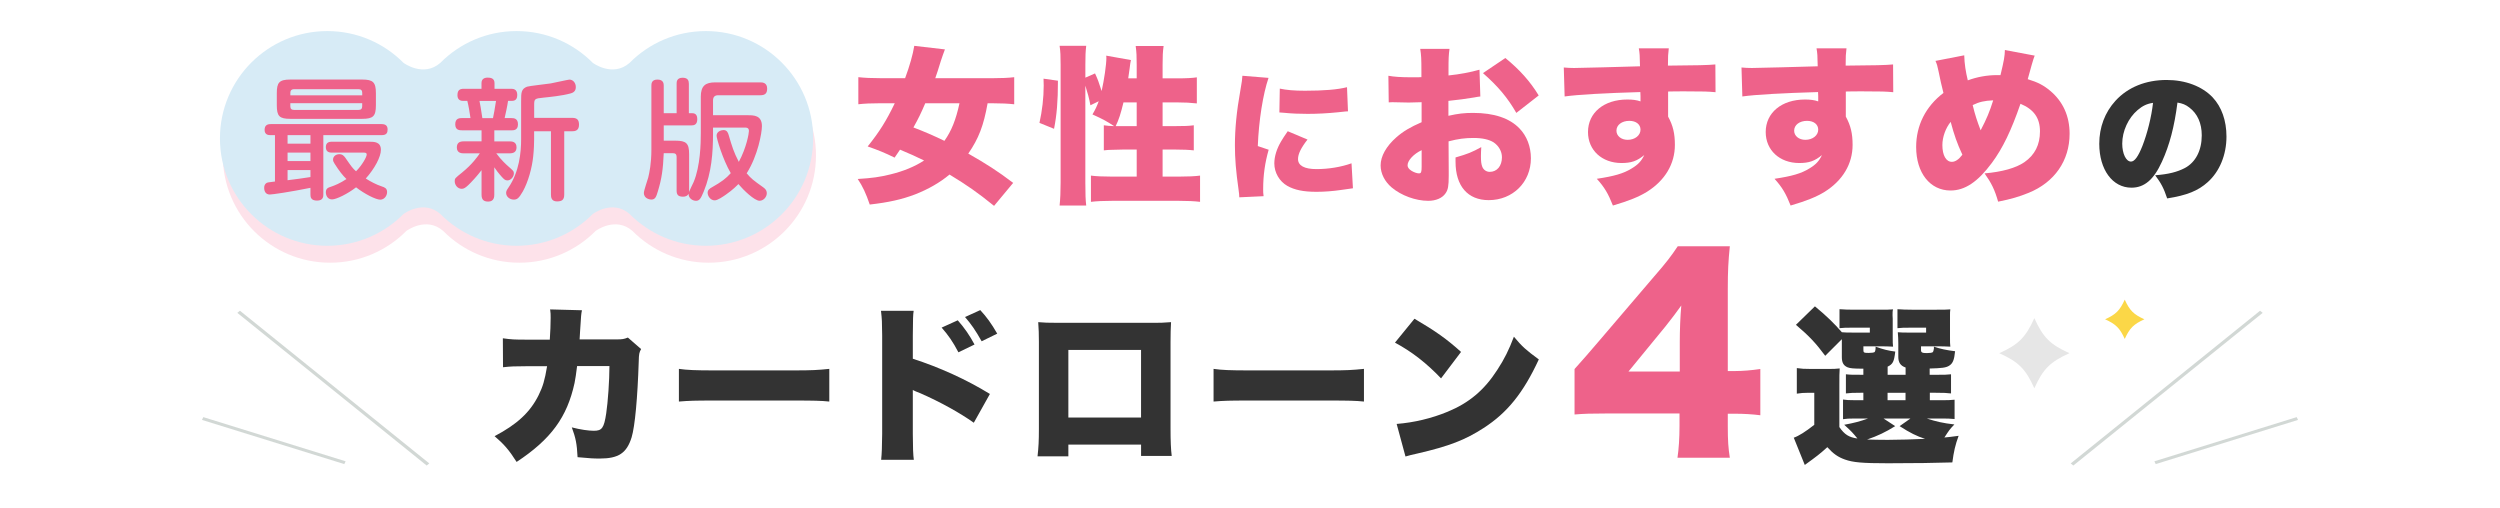 <?xml version="1.0" encoding="UTF-8"?><svg id="Layer_2" xmlns="http://www.w3.org/2000/svg" viewBox="0 0 885 180"><defs><style>.cls-1{fill:none;}.cls-2{fill:#e6e6e6;}.cls-3{fill:#ee628a;}.cls-4{fill:#fde2ea;}.cls-5{fill:#fbd747;}.cls-6{fill:#333;}.cls-7{fill:#d7ebf6;}.cls-8{fill:#d2d8d5;}</style></defs><g id="PC"><g><rect class="cls-1" width="885" height="180"/><g><g><path class="cls-6" d="m194.63,120.21c.18-2.34.3-5.82.3-7.68,0-1.26,0-1.74-.18-3l11.27.3c-.3,1.38-.3,1.56-.66,7.26q-.06,1.62-.18,3.06h13.07c1.98,0,2.7-.12,4.02-.66l4.68,4.08c-.66,1.2-.78,1.68-.84,4.44-.42,12.83-1.32,22.85-2.52,26.81-1.74,5.58-4.62,7.5-11.27,7.5-2.34,0-3.24-.06-7.86-.48-.24-4.8-.66-6.78-2.04-10.55,3,.78,5.94,1.2,7.8,1.2,2.88,0,3.6-.96,4.38-6.18.6-4.02,1.14-11.57,1.14-16.73h-11.45q-.48,3.96-.9,6c-2.64,12.11-8.33,19.91-20.51,27.94-2.7-4.26-4.5-6.3-7.8-9.12,7.98-4.2,12.59-8.46,15.59-14.51,1.5-3.06,2.16-5.22,3-10.25h-7.5c-4.02,0-5.28.06-8.1.36l-.06-10.25c3,.42,4.08.48,8.34.48h8.28Z"/><path class="cls-6" d="m240.33,130.58c2.82.42,6.06.54,12.29.54h28.66c6,0,8.28-.12,12.29-.54v11.57c-2.88-.3-5.52-.36-12.35-.36h-28.54c-6.72,0-8.69.06-12.35.36v-11.57Z"/><path class="cls-6" d="m311.93,162.79c.24-2.52.3-4.26.36-9.17v-34.9c-.06-5.16-.06-5.46-.42-8.7h11.57c-.24,1.56-.24,2.52-.3,8.76v8.21c9.47,3.06,18.89,7.32,27.29,12.47l-5.7,10.19c-4.98-3.54-11.93-7.38-18.89-10.43-1.8-.72-1.98-.78-2.16-.9-.18-.06-.3-.12-.54-.3v15.59c0,4.44.12,7.62.36,9.17h-11.57Zm27.11-49.41c2.34,2.64,4.26,5.4,5.94,8.58l-5.7,2.76c-1.98-3.78-3.54-6-5.94-8.75l5.7-2.58Zm7.98-3.6c2.22,2.4,3.9,4.68,6,8.33l-5.52,2.7c-2.1-3.78-3.78-6.18-5.88-8.58l5.4-2.46Z"/><path class="cls-6" d="m378.2,157.39v4.14h-10.91c.36-3.3.48-5.34.48-9.77v-30.82c0-2.58-.06-4.44-.24-6.9,2.1.18,3.3.24,7.26.24h32.32c3.72,0,4.62,0,7.44-.24-.12,2.1-.18,4.26-.18,7.08v30.4c0,4.62.12,7.5.42,9.89h-10.85v-4.02h-25.73Zm25.73-33.52h-25.73v23.93h25.73v-23.93Z"/><path class="cls-6" d="m429.6,130.58c2.82.42,6.06.54,12.29.54h28.66c6,0,8.28-.12,12.29-.54v11.57c-2.88-.3-5.52-.36-12.35-.36h-28.54c-6.72,0-8.69.06-12.35.36v-11.57Z"/><path class="cls-6" d="m500.72,112.83c7.56,4.44,11.45,7.2,16.49,11.75l-7.08,9.36c-5.22-5.46-10.31-9.42-16.31-12.65l6.9-8.46Zm-6.3,37.24c6.12-.48,12.41-1.98,18.05-4.32,7.56-3.12,12.95-7.62,17.57-14.81,2.52-3.84,4.14-7.14,5.88-11.75,2.94,3.54,4.32,4.74,8.82,8.04-5.46,11.81-11.15,18.89-19.55,24.29-6.48,4.2-12.17,6.42-23.33,9-2.34.54-2.7.6-4.32,1.08l-3.12-11.51Z"/></g><g><path class="cls-3" d="m557.39,130.64q4.05-4.5,8.64-9.9l19.52-22.85c4.32-4.95,6.03-7.2,8.37-10.71h18.44c-.54,5.31-.72,8.91-.72,14.93v29.24h2.61c2.79,0,5.76-.27,8.91-.72v16.37c-2.7-.36-6.03-.54-8.82-.54h-2.7v4.5c0,5.04.18,7.65.72,11.07h-18.53c.45-3.06.72-6.84.72-11.25v-4.41h-25.46c-5.85,0-8.37.09-11.7.36v-16.1Zm37.25-9.54c0-4.05.18-9,.54-12.96-1.8,2.52-3.15,4.32-5.58,7.38l-13.13,16.01h18.17v-10.44Z"/><path class="cls-6" d="m651.11,151.15c1.86,2.7,3.42,3.66,6.42,4.08-1.68-2.04-1.98-2.4-4.68-4.86,3.6-.66,5.58-1.2,8.46-2.22h-4.62c-2.16,0-3.06.06-4.26.24v-6.96c1.32.18,1.92.24,4.14.24h3.06v-2.64h-.54c-3.3,0-4.02.06-5.64.24v-6.78c1.56.18,2.22.18,5.64.18h.54v-2.16c-3.42,0-4.68-.12-5.58-.48-1.44-.6-2.04-1.68-2.04-3.6v-6.36l-5.88,5.88c-3.36-4.5-5.52-6.84-10.37-10.97l6.72-6.54c4.08,3.36,6.84,6.06,9.54,9.17,1.5.12,1.86.12,4.38.12h5.52v-1.74h-5.7c-2.7,0-3.54,0-5.04.18v-6.72c1.56.12,3.24.18,5.16.18h8.46c3.12,0,4.02,0,5.34-.12-.18.6-.18,1.08-.18,2.1l.06,1.2v6.42c0,1.74,0,2.7.12,3.48-1.44-.06-2.64-.12-4.02-.12h-6.48v1.32c0,.9.18,1.02,1.86,1.02,1.08,0,1.8-.12,2.1-.3.18-.18.36-.78.36-1.56v-.36c2.64.96,4.5,1.44,6.96,1.74-.42,3.6-.84,4.44-2.7,5.34v2.88h6.36v-2.58c-1.8-.6-2.58-1.8-2.58-3.72v-4.86q0-1.86-.18-3.9c1.5.12,1.98.12,4.56.12h5.46v-1.74h-5.1c-2.7,0-3.54,0-5.04.18v-6.72c1.56.12,3.24.18,5.16.18h8.22c3.12,0,4.02,0,5.34-.12-.12.72-.12,1.14-.12,2.04v7.68c0,1.8,0,2.7.12,3.48-1.44-.06-2.64-.12-4.02-.12h-6.36v1.38c0,.78.42,1.02,2.04,1.02,1.02,0,1.92-.12,2.16-.36q.18-.18.36-1.2v-.72c2.22.78,4.5,1.26,7.5,1.62-.3,3.12-.84,4.38-2.16,5.16-1.08.66-2.46.84-6.84.96v2.22h1.98c3.36,0,4.02,0,5.58-.18v6.78c-1.68-.18-2.34-.24-5.58-.24h-1.92v2.64h3.06c3.42,0,4.08,0,5.7-.18v6.84c-1.74-.18-2.4-.18-5.7-.18h-4.14c3.36,1.08,5.64,1.62,9.77,2.1-1.68,1.74-1.86,2.04-3.54,4.62,1.44-.12,2.34-.24,5.04-.6-1.2,3.24-1.74,5.7-2.22,9.42-5.28.18-13.79.3-22.85.3s-12.29-.3-15.17-1.32c-2.4-.84-4.14-2.04-6.24-4.38-2.58,2.34-3.66,3.18-7.98,6.3l-3.9-9.65c1.74-.6,4.14-2.1,7.26-4.56v-11.33h-2.46c-1.32,0-2.16.06-3.72.3v-9.05c1.68.24,2.64.3,4.92.3h5.76c2.46,0,3,0,4.5-.18-.12,1.74-.12,2.34-.12,6.72v14.03Zm19.79-.3c-3.36,2.1-6.24,3.48-9.95,4.74,1.92.06,4.62.12,7.32.12,3.24,0,9.96-.18,13.19-.36-2.94-.96-5.28-2.1-9-4.5l3.84-2.7h-9.54l4.14,2.7Zm-2.7-9.17h6.36v-2.64h-6.36v2.64Z"/></g></g><g><path class="cls-3" d="m351.9,72.88c-5.76-4.68-9.65-7.38-15.77-11.09-3.36,2.82-7.56,5.22-12.17,7.02-4.74,1.8-9.29,2.82-16.07,3.6-1.32-3.9-2.52-6.48-4.26-9.05,5.04-.3,7.98-.72,11.57-1.62,4.68-1.14,8.58-2.76,11.93-4.92-2.82-1.38-4.92-2.34-8.52-3.84-.6.84-1.02,1.5-1.92,2.82-3.54-1.74-5.64-2.58-9.53-3.96,4.14-5.16,6.6-9.06,9.59-15.29h-4.98c-3.36,0-5.82.12-7.92.36v-9.59c2.16.24,4.62.36,7.86.36h8.7c1.62-4.38,2.76-8.4,3.24-11.45l10.85,1.26c-.48,1.2-.9,2.52-1.44,4.08-.9,3-1.44,4.56-1.98,6.12h20.03c3.48,0,5.88-.12,7.92-.36v9.59c-2.16-.24-4.5-.36-7.62-.36h-1.8c-1.38,7.86-3.18,12.53-6.84,17.81,6.42,3.66,10.37,6.18,15.89,10.37l-6.78,8.16Zm-24.35-36.34c-1.5,3.48-2.34,5.28-4.2,8.58,3.78,1.44,6.72,2.7,10.97,4.74,2.52-3.54,4.08-7.5,5.34-13.31h-12.11Z"/><path class="cls-3" d="m367.97,43.5c.96-4.32,1.5-8.88,1.5-13.19,0-.3,0-1.38-.06-2.46l5.1.72c0,7.38-.42,12.17-1.38,17.03l-5.16-2.1Zm16.25,21.71c0,3.54.06,5.4.3,7.56h-9.42c.24-2.34.36-5.04.36-8.21V22.87c0-3.06-.06-4.56-.36-6.66h9.42c-.24,2.16-.3,3.54-.3,6.66v4.62l3.42-1.5c1.02,2.22,1.26,2.88,2.34,6.24.9-4.02,1.68-9.36,1.68-11.81,0-.12,0-.42-.06-.72l8.75,1.56c-.18.78-.3,1.5-.48,3.12-.18,1.02-.24,1.62-.48,3.36h3v-4.8c0-2.94-.06-4.5-.36-6.66h9.89c-.3,2.1-.36,3.6-.36,6.66v4.8h5.16c3.24,0,5.4-.12,6.96-.36v9.23c-2.04-.24-4.32-.36-6.9-.36h-5.22v8.4h4.14c3.48,0,5.16-.06,6.9-.3v8.88c-1.5-.18-3.84-.3-7.02-.3h-4.02v9.59h5.76c3.18,0,5.76-.12,7.5-.36v9.29c-1.92-.24-4.56-.36-7.5-.36h-23.63c-2.94,0-5.58.12-7.5.36v-9.29c1.68.24,4.44.36,7.5.36h8.7v-9.59h-4.5c-.9,0-2.46.06-4.8.12-.6,0-1.2.06-2.34.18v-8.88c1.26.18,1.98.24,3.66.3-2.76-1.8-3.84-2.4-7.68-4.14,1.02-1.74,1.56-2.88,2.22-4.68l-2.94,1.44c-.42-2.34-1.02-4.5-1.8-6.96v34.9Zm13.49-28.96c-.96,3.96-1.62,6.06-2.76,8.4h7.44v-8.4h-4.68Z"/><path class="cls-3" d="m449.06,27.57c-1.95,5.7-3.45,15.04-3.8,24.14l3.85,1.3c-1.3,4.5-1.95,9-1.95,13.99,0,.95,0,1.4.15,2.45l-8.6.4c-.05-.95-.05-1.35-.25-2.65-.95-6.7-1.3-11.04-1.3-15.79,0-5.75.6-12.04,1.9-19.24.6-3.5.65-3.85.75-5.35l9.25.75Zm13.79,21.84c-2.3,2.95-3.35,5.1-3.35,6.9,0,2.3,2.25,3.55,6.5,3.55s8.65-.7,12.44-2.05l.5,8.84q-1.3.15-4.25.6c-2.7.4-5.8.65-8.64.65-4.65,0-7.75-.65-10.34-2.1-2.8-1.6-4.6-4.7-4.6-7.95,0-2.45.85-5.2,2.4-7.8.7-1.15,1-1.65,2.35-3.6l7,2.95Zm-9.79-18.04c2.35.5,5,.75,8.89.75,6.65,0,11.54-.4,14.89-1.25l.35,8.54c-.45,0-.95.05-3.7.35-3.45.35-7.1.55-10.54.55-3.05,0-5.55-.1-8.6-.4-.4-.05-.75-.05-1.45-.1l.15-8.45Z"/><path class="cls-3" d="m524.07,34.15c-.9.12-1.08.12-2.28.36-2.34.42-6.12.9-9.05,1.2v5.28c3.48-.78,5.58-1.02,8.75-1.02,7.38,0,12.89,1.86,16.37,5.46,2.64,2.7,4.08,6.48,4.08,10.61,0,8.46-6.42,14.81-14.93,14.81-7.44,0-11.75-4.98-11.75-13.61v-1.5c4.38-1.26,5.82-1.86,9.11-3.66-.06,1.26-.12,1.92-.12,3.18,0,1.86.12,2.88.48,3.78.42,1.08,1.44,1.8,2.64,1.8,2.58,0,4.32-2.1,4.32-5.16,0-2.04-1.08-4.02-2.94-5.28-1.62-1.02-3.96-1.56-7.14-1.56-2.94,0-5.4.3-8.82,1.2l.06,10.61v1.56c0,3.66-.24,4.98-1.14,6.24-1.14,1.68-3.42,2.64-6.12,2.64-4.44,0-9.53-1.86-12.95-4.74-2.46-2.1-3.9-4.92-3.9-7.8,0-3.24,1.98-6.78,5.58-9.95,2.4-2.1,4.92-3.6,8.93-5.34v-7.08l-4.56.12-5.82-.12c-.18,0-.72,0-1.26.06l-.12-9.42c1.92.36,4.38.54,8.21.54h2.28q.84-.06,1.2-.06v-1.92c0-4.5-.06-5.88-.42-8.09h10.37c-.3,2.16-.36,3.54-.36,7.5v1.92c4.08-.42,7.8-1.14,10.97-2.04l.3,9.47Zm-20.81,19.01c-2.82,1.32-4.98,3.66-4.98,5.34,0,.72.42,1.32,1.32,1.92.84.54,1.98.96,2.7.96.78,0,.96-.42.96-2.4v-5.82Zm33.52-13.19c-3.06-5.34-6.48-9.42-11.81-14.09l7.92-5.34c5.1,4.14,8.82,8.33,11.81,13.25l-7.92,6.18Z"/><path class="cls-3" d="m553.57,23.89c1.5.12,2.16.18,3.66.18,1.62,0,17.75-.42,23.33-.6-.06-3.84-.12-4.62-.42-6.36h10.61c-.24,2.1-.3,2.76-.3,6.12,9.96-.06,14.39-.18,16.79-.42l.06,9.83c-2.7-.24-3.9-.3-10.79-.3-3.18,0-3.6,0-6,.06v8.88c1.74,3.18,2.4,6,2.4,10.01,0,6.72-3.48,12.59-9.89,16.61-2.94,1.8-6.36,3.18-12.05,4.86-1.68-4.26-3-6.48-5.7-9.47,6.06-.9,9.47-1.86,12.35-3.66,2.22-1.32,3.48-2.64,4.44-4.74-2.52,2.1-4.56,2.82-8.04,2.82-6.96,0-11.87-4.56-11.87-10.97,0-6.84,5.64-11.51,13.91-11.51,1.92,0,3.3.18,4.68.66v-1.86q0-.84-.06-1.44c-12.41.36-22.19.9-26.8,1.56l-.3-10.25Zm18.65,22.37c0,1.86,1.68,3.24,3.96,3.24,2.58,0,4.56-1.56,4.56-3.6,0-1.86-1.56-3.12-3.96-3.12-2.64,0-4.56,1.44-4.56,3.48Z"/><path class="cls-3" d="m616.48,23.89c1.5.12,2.16.18,3.66.18,1.62,0,17.75-.42,23.33-.6-.06-3.84-.12-4.62-.42-6.36h10.61c-.24,2.1-.3,2.76-.3,6.12,9.96-.06,14.39-.18,16.79-.42l.06,9.83c-2.7-.24-3.9-.3-10.79-.3-3.18,0-3.6,0-6,.06v8.88c1.74,3.18,2.4,6,2.4,10.01,0,6.72-3.48,12.59-9.89,16.61-2.94,1.8-6.36,3.18-12.05,4.86-1.68-4.26-3-6.48-5.7-9.47,6.06-.9,9.47-1.86,12.35-3.66,2.22-1.32,3.48-2.64,4.44-4.74-2.52,2.1-4.56,2.82-8.04,2.82-6.96,0-11.87-4.56-11.87-10.97,0-6.84,5.64-11.51,13.91-11.51,1.92,0,3.3.18,4.68.66v-1.86q0-.84-.06-1.44c-12.41.36-22.19.9-26.8,1.56l-.3-10.25Zm18.65,22.37c0,1.86,1.68,3.24,3.96,3.24,2.58,0,4.56-1.56,4.56-3.6,0-1.86-1.56-3.12-3.96-3.12-2.64,0-4.56,1.44-4.56,3.48Z"/><path class="cls-3" d="m695.34,19.57c.06,2.94.54,5.94,1.26,8.88,3.18-1.2,6.84-1.86,10.25-1.86h1.32c1.26-5.22,1.5-6.66,1.56-8.88l10.55,1.98c-.24.54-.6,1.68-1.08,3.36-.9,3.12-1.32,4.8-1.38,4.98,3.54,1.08,5.64,2.16,7.98,4.14,4.5,3.78,6.84,8.94,6.84,15.17,0,9.54-5.34,17.21-14.51,20.93-3.24,1.32-6.24,2.22-10.79,3.12-1.2-4.2-2.34-6.54-4.8-10.01,6.3-.54,11.09-1.92,14.09-3.96,3.72-2.58,5.52-6.18,5.52-10.91s-2.16-7.79-6.9-9.77c-3.24,9.42-6.3,15.77-10.13,20.93-4.98,6.72-9.54,9.77-14.63,9.77-7.26,0-12.17-6.24-12.17-15.41,0-7.62,3.36-14.33,9.66-19.13-.72-2.88-1.08-4.38-1.74-7.68-.42-2.04-.54-2.4-1.08-3.66l10.19-1.98Zm-7.74,31.78c0,3.66,1.32,5.94,3.36,5.94,1.2,0,2.46-.84,3.72-2.52-1.86-4.02-2.88-6.9-4.14-11.63-1.8,2.22-2.94,5.4-2.94,8.21Zm13.55-5.22c2.16-4.14,3.18-6.6,4.44-10.61-3.06.12-4.92.54-7.26,1.68.84,3.48,1.56,5.64,2.82,8.94Z"/><path class="cls-6" d="m765.32,57.25c-2.9,6.4-6.25,9.19-10.79,9.19-6.7,0-11.39-6.4-11.39-15.54,0-5.85,2-11.14,5.75-15.24,4.4-4.8,10.74-7.35,18.09-7.35,6.7,0,12.59,2.25,16.29,6.15,3.2,3.4,4.9,8.25,4.9,13.89,0,6.5-2.45,12.39-6.65,16.14-3.4,3.05-7.35,4.65-14.34,5.75-1.2-3.6-2.15-5.4-4.25-8.2,4.7-.35,7.79-1.15,10.49-2.55,3.85-2.05,6-6.25,6-11.59,0-4.25-1.5-7.65-4.4-9.84-1.3-1-2.4-1.45-4.2-1.75-1.1,8.59-2.8,15.04-5.5,20.94Zm-8.6-18.29c-3.3,2.8-5.45,7.45-5.45,11.89,0,3.55,1.35,6.35,3.1,6.35,1.25,0,2.55-1.75,4.05-5.55,1.75-4.5,3.2-10.29,3.75-15.24-2.1.3-3.7,1.05-5.45,2.55Z"/></g><path class="cls-4" d="m250.86,17c-10.55,0-20.1,4.3-26.98,11.25,0,0,0,0,0,0-5.99,5.25-13.03,0-13.03,0h0c-6.89-6.95-16.43-11.25-26.99-11.25s-20.1,4.3-26.98,11.25c0,0,0,0,0,0-5.99,5.25-13.03,0-13.03,0h0c-6.89-6.95-16.43-11.25-26.99-11.25-20.99,0-38,17.01-38,38s17.01,38,38,38c10.55,0,20.1-4.3,26.99-11.25h0s7.04-5.25,13.03,0c0,0,0,0,0,0,6.89,6.95,16.43,11.25,26.98,11.25s20.1-4.3,26.99-11.25h0s7.04-5.25,13.03,0c0,0,0,0,0,0,6.89,6.95,16.43,11.25,26.98,11.25,20.99,0,38-17.01,38-38s-17.01-38-38-38Z"/><path class="cls-7" d="m249.86,11c-10.55,0-20.1,4.3-26.98,11.25,0,0,0,0,0,0-5.99,5.25-13.03,0-13.03,0h0c-6.89-6.95-16.43-11.25-26.99-11.25s-20.1,4.3-26.98,11.25c0,0,0,0,0,0-5.99,5.25-13.03,0-13.03,0h0c-6.89-6.95-16.43-11.25-26.99-11.25-20.99,0-38,17.01-38,38s17.01,38,38,38c10.55,0,20.1-4.3,26.99-11.25h0s7.04-5.25,13.03,0c0,0,0,0,0,0,6.89,6.95,16.43,11.25,26.98,11.25s20.1-4.3,26.99-11.25h0s7.04-5.25,13.03,0c0,0,0,0,0,0,6.89,6.95,16.43,11.25,26.98,11.25,20.99,0,38-17.01,38-38s-17.01-38-38-38Z"/><g><path class="cls-3" d="m114.46,68.82c0,.7,0,2.19-2.23,2.19s-2.33-1.3-2.33-2.19v-2.33c-7.07,1.44-13.49,2.37-14.38,2.37-1.4,0-2-1.07-2-2.37,0-.84.28-1.35.84-1.72.37-.19.6-.23,2.98-.51v-16.42h-1.58c-.7,0-2.09-.09-2.09-1.86,0-1.63.98-2.05,2.14-2.05h39.31c1.58,0,2.09.79,2.09,1.91s-.33,2-2.09,2h-20.66v20.98Zm18.61-31.54c0,3.86-.98,4.79-4.84,4.79h-25.45c-3.86,0-4.79-.93-4.79-4.79v-4.28c0-3.77.84-4.84,4.79-4.84h25.45c3.86,0,4.84.98,4.84,4.84v4.28Zm-23.17,10.56h-8.1v3.03h8.1v-3.03Zm0,6.19h-8.1v2.98h8.1v-2.98Zm-8.1,9.77c2.61-.33,5.63-.7,8.1-1.12v-2.47h-8.1v3.58Zm26.43-30.05v-.88c0-.88-.42-1.3-1.3-1.3h-22.84c-.7,0-1.3.28-1.3,1.3v.88h25.45Zm0,2.79h-25.45v1.07c0,.93.46,1.3,1.3,1.3h22.84c.84,0,1.3-.37,1.3-1.3v-1.07Zm-10.79,17.49c-1.35,0-2.09-.6-2.09-1.95,0-1.21.6-1.91,2.09-1.91h13.21c1.81,0,4.19,0,4.19,2.88,0,2.47-2.19,6.61-5.35,10.14,1.54,1.02,3.77,2.19,5.77,2.84.84.28,1.77.61,1.77,1.95s-.98,2.7-2.42,2.7c-1.58,0-5.58-2.05-8.56-4.37-2.93,2.28-6.98,4.28-8.51,4.28-1.63,0-2.19-1.49-2.19-2.51,0-1.35.79-1.67,1.86-2,1.26-.42,3.21-1.21,5.44-2.7-1.35-1.3-2.56-2.84-4.19-5.4-.47-.74-.56-1.02-.56-1.49,0-1.07.93-1.91,2.23-1.91,1.12,0,1.63.61,2.14,1.3,2.28,3.3,2.56,3.68,3.77,4.75,2.09-2.09,3.77-5.03,3.77-5.91,0-.7-.51-.7-1.49-.7h-10.89Z"/><path class="cls-3" d="m181.08,41.81c.74,0,2.28.05,2.28,2.19s-1.54,2.14-2.37,2.14h-6v3.91h5.44c.79,0,2.42.09,2.42,2.09,0,1.72-1.12,2.14-2.42,2.14h-4.75c1.77,2.42,3.72,4.14,4.14,4.51,1.86,1.63,2.09,1.81,2.09,2.61,0,1.16-1.07,2.47-2.28,2.47-.79,0-1.16-.37-1.95-1.21-1.3-1.44-2.14-2.6-2.7-3.44v9.72c0,.65-.05,2.42-2.14,2.42-1.49,0-2.37-.56-2.37-2.42v-8.7c-1.63,2.14-3.63,4.28-4.7,5.3-1.07.98-1.58,1.3-2.33,1.3-1.4,0-2.47-1.3-2.47-2.7,0-.98.14-1.07,2.56-3.02,3.68-2.98,5.54-5.68,6.33-6.84h-5.72c-.56,0-2.42,0-2.42-2.05,0-1.54.79-2.19,2.42-2.19h6.33v-3.91h-6.89c-.88,0-2.42,0-2.42-2.14s1.54-2.19,2.37-2.19h3.02c-.19-1.54-.74-4.65-1.12-6.09h-1.54c-1.35,0-1.95-.79-1.95-2,0-1.86.88-2.28,2.28-2.28h6.23v-2c0-1.49,1.02-1.95,2.19-1.95,1.02,0,2.42.19,2.42,1.95v2h5.77c.7,0,2.28,0,2.28,2.19,0,1.07-.37,2.09-1.86,2.09h-1.4c-.28,2-.93,4.84-1.21,6.09h2.42Zm-6.56,0c.28-1.35.65-3.26,1.07-6.09h-5.86c.33,1.54.47,2.47,1.02,6.09h3.77Zm25.22,4.65v22.42c0,1.91-.88,2.42-2.56,2.42-2,0-2.14-1.49-2.14-2.42v-22.42h-5.96v2.98c0,.88-.05,3.44-.33,5.96-.42,4.05-1.77,8.98-3.67,12.38-1.44,2.51-2.09,2.88-3.21,2.88-1.4,0-2.7-1.02-2.7-2.37,0-.56.19-.98.84-1.91,3.81-5.54,4.47-12.38,4.47-17.12v-13.54c0-2.84,0-4.23,2.09-5.03.79-.28,7.07-.93,8.38-1.16,1.07-.19,6.23-1.35,6.61-1.35,1.3,0,2.28,1.16,2.28,2.65,0,.7-.19,1.81-1.81,2.23-3.16.88-7.68,1.3-9.49,1.49-3.4.33-3.44.42-3.44,2.84v4.33h13.45c1.91,0,2.42.88,2.42,2.47,0,2.14-1.54,2.28-2.42,2.28h-2.79Z"/><path class="cls-3" d="m248.08,34.32c0-4,1.67-5.16,5.16-5.16h15.91c.7,0,2.42.05,2.42,2.19,0,1.63-.65,2.37-2.42,2.37h-14.93c-1.26,0-1.81.65-1.81,1.86v5.21h12.33c2.05,0,4.98,0,4.98,3.86,0,2.28-1.4,10.42-5.4,16.7,1.72,2,2.19,2.33,5.82,4.93.65.47,1.3,1.02,1.3,2.14,0,1.3-1.16,2.65-2.56,2.65-1.81,0-5.72-3.81-7.49-5.91-.56.56-1.86,1.95-4.47,3.77-1.02.7-2.88,2-3.91,2-1.54,0-2.51-1.58-2.51-2.7,0-.98.74-1.49,1.49-1.91,3.54-2,4.98-3.12,6.7-5.02-2.84-4.88-5.02-12.24-5.02-13.26,0-1.54,1.72-2,2.47-2,1.21,0,1.54.93,1.77,1.63,1.26,4.28,1.81,6.14,3.63,9.63,2.75-5.07,3.58-10.14,3.58-10.93,0-1.21-.93-1.21-1.4-1.21h-11.31v2.05c0,6.89-.51,13.82-3.3,20.61-1.07,2.6-1.54,3.26-2.75,3.26s-2.65-.93-2.61-2.47c-.37.7-1.02,1.02-1.95,1.02-1.81,0-2.28-.79-2.28-2.14v-11.96c0-.93-.47-1.3-1.3-1.3h-3.26c-.23,5.68-.74,9.12-2.05,13.4-.56,1.86-.88,3.02-2.33,3.02-.37,0-2.65-.23-2.65-2.37,0-.88,1.35-4.65,1.54-5.44.42-1.77,1.12-4.93,1.12-9.96v-22.52c0-.65,0-2.19,2.14-2.19s2.23,1.44,2.23,2.19v9.72h4.56v-10.42c0-.65,0-2.14,2.14-2.14,1.86,0,2.19,1.07,2.19,2.14v10.42h1.26c1.44,0,1.72,1.16,1.72,2.09,0,2-1.12,2.23-2.19,2.23h-9.68v5.4h4.09c3.91,0,4.89.93,4.89,4.79v12.89c0,.19-.05.37-.05.51.19-.56,1.4-2.98,1.63-3.49,2.42-5.68,2.56-13.91,2.56-17.26v-12.93Z"/></g><g><g><polygon class="cls-8" points="733.96 164.8 733.03 164.05 800.06 110 800.99 110.75 733.96 164.8"/><polygon class="cls-8" points="763.12 164.29 762.65 163.3 813.03 147.66 813.5 148.65 763.12 164.29"/></g><g><polygon class="cls-8" points="151.04 164.8 151.97 164.05 84.94 110 84.01 110.75 151.04 164.8"/><polygon class="cls-8" points="121.88 164.29 122.35 163.3 71.97 147.66 71.5 148.65 121.88 164.29"/></g></g><g><path class="cls-2" d="m732.58,125.03c-6.84,3.08-9.34,5.58-12.42,12.42-3.08-6.84-5.58-9.34-12.42-12.42,6.84-3.08,9.34-5.58,12.42-12.42,3.08,6.84,5.58,9.34,12.42,12.42Z"/><path class="cls-5" d="m759.12,113.03c-3.83,1.73-5.23,3.13-6.96,6.96-1.73-3.83-3.13-5.23-6.96-6.96,3.83-1.73,5.23-3.13,6.96-6.96,1.73,3.83,3.13,5.23,6.96,6.96Z"/></g></g></g></svg>